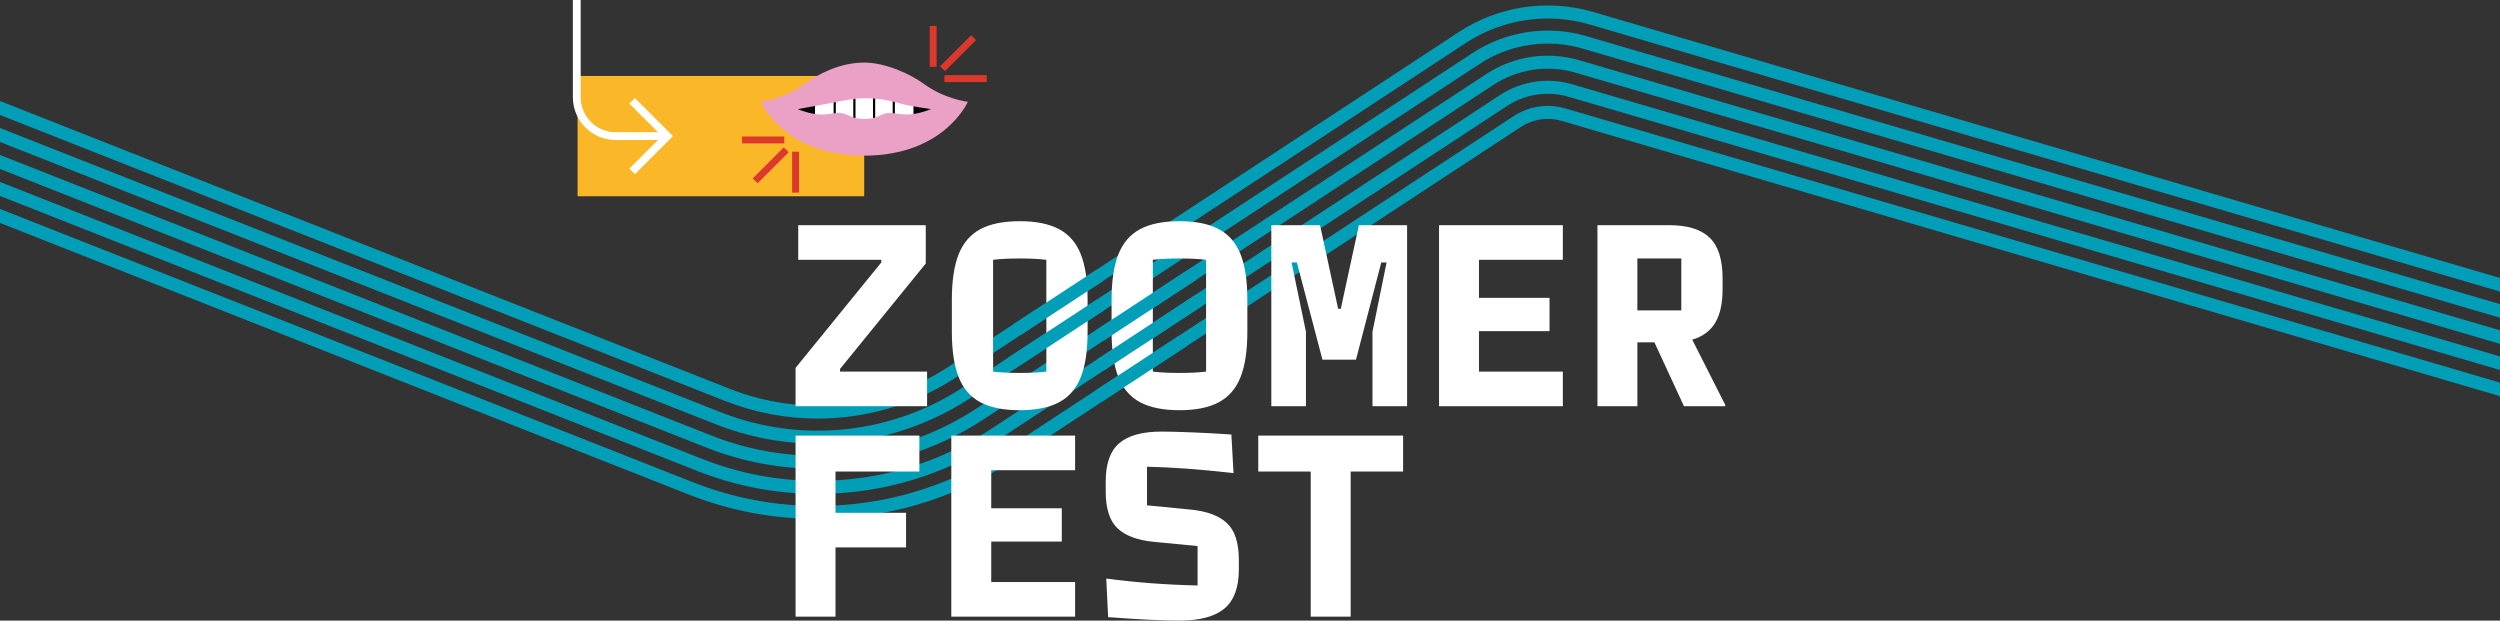 <?xml version="1.0" encoding="UTF-8"?><svg id="Livello_2" xmlns="http://www.w3.org/2000/svg" width="1920" height="476.64" viewBox="0 0 1920 476.64"><rect x="0" y="0" width="1920" height="476.64" fill="#333333" stroke="none"/><g id="Livello_1-2"><path d="m1920,213.49v10.43L1221.06,18.87c-32.39-9.5-67.16-4.33-95.39,14.19l-391.24,256.67c-32,20.99-69.1,31.74-106.42,31.74-24.03,0-48.15-4.45-71.07-13.49L0,88.33v-10.75l560.61,221.1c55.51,21.89,118.44,15.42,168.34-17.31L1120.18,24.7c30.69-20.14,68.48-25.76,103.7-15.43l696.12,204.22Z" style="fill:#009eb7;"/><path d="m1920,273.76v10.43l-715.22-209.83c-16.09-4.72-33.36-2.15-47.39,7.05l-391.24,256.67c-41.09,26.96-88.87,41.22-138.16,41.22-31.75,0-62.79-5.9-92.27-17.52L0,150.49v-10.75l539.39,212.74c28.31,11.16,58.11,16.82,88.6,16.82,47.34,0,93.22-13.69,132.68-39.58l391.23-256.67c16.49-10.82,36.79-13.83,55.7-8.28l712.4,208.99Z" style="fill:#009eb7;"/><path d="m1920,293.85v10.42l-720.64-211.41c-10.66-3.13-22.11-1.43-31.4,4.67l-391.23,256.67c-44.25,29.03-95.68,44.37-148.75,44.37-34.18,0-67.6-6.34-99.33-18.86L0,171.22v-10.75l532.32,209.94c30.56,12.05,62.74,18.16,95.66,18.16,51.11,0,100.65-14.78,143.26-42.73l391.24-256.67c11.74-7.71,26.21-9.86,39.69-5.91l717.83,210.59Z" style="fill:#009eb7;"/><path d="m1920,253.67v10.43L1210.21,55.86c-21.53-6.31-44.64-2.88-63.39,9.43l-391.24,256.67c-38.37,25.17-82.84,38.06-127.59,38.06-28.8,0-57.71-5.34-85.2-16.17L0,129.77v-10.75l546.46,215.52c67.15,26.49,143.28,18.66,203.63-20.94L1141.33,56.93c21.21-13.92,47.35-17.8,71.69-10.66l706.98,207.4Z" style="fill:#009eb7;"/><path d="m1920,233.58v10.43L1215.64,37.37c-26.97-7.91-55.91-3.61-79.4,11.8l-391.23,256.68c-35.19,23.08-75.98,34.9-117.01,34.9-26.42,0-52.93-4.9-78.13-14.84L0,109.05v-10.75l553.54,218.31c61.33,24.19,130.85,17.04,185.98-19.13L1130.75,40.81c25.96-17.02,57.92-21.78,87.7-13.04l701.55,205.81Z" style="fill:#009eb7;"/><rect x="443.58" y="58.33" width="220.13" height="92.4" style="fill:#fab828;"/><path d="m712,311.98h-101.01v-29.44l65.84-80.97v-2.05h-63.79v-26.58h97.94v29.44l-65.84,80.97v2.05h66.86v26.58Z" style="fill:#fff;"/><path d="m752.89,308.91c-7.63-4.09-13.19-10.53-16.66-19.32-3.47-8.79-5.21-20.41-5.21-34.86v-24.54c0-14.45,1.74-26.07,5.21-34.86,3.48-8.79,9.03-15.23,16.66-19.32,7.63-4.09,17.72-6.13,30.26-6.13s22.63,2.04,30.26,6.13c7.63,4.09,13.19,10.53,16.66,19.32,3.47,8.79,5.21,20.42,5.21,34.86v24.54c0,14.45-1.74,26.07-5.21,34.86-3.48,8.79-9.03,15.23-16.66,19.32-7.64,4.09-17.72,6.13-30.26,6.13s-22.63-2.05-30.26-6.13Zm50.71-23.51v-85.88c-5.72-.68-12.54-1.02-20.45-1.02s-14.72.34-20.45,1.02v85.88c5.72.68,12.54,1.02,20.45,1.02s14.72-.34,20.45-1.02Z" style="fill:#fff;"/><path d="m875.57,308.91c-7.63-4.09-13.19-10.53-16.66-19.32-3.47-8.79-5.21-20.41-5.21-34.86v-24.54c0-14.45,1.74-26.07,5.21-34.86,3.48-8.79,9.03-15.23,16.66-19.32,7.63-4.09,17.72-6.13,30.26-6.13s22.63,2.04,30.26,6.13c7.63,4.09,13.19,10.53,16.66,19.32,3.47,8.79,5.21,20.42,5.21,34.86v24.54c0,14.45-1.74,26.07-5.21,34.86-3.48,8.79-9.03,15.23-16.66,19.32-7.64,4.09-17.72,6.13-30.26,6.13s-22.63-2.05-30.26-6.13Zm50.71-23.51v-85.88c-5.72-.68-12.54-1.02-20.45-1.02s-14.72.34-20.45,1.02v85.88c5.72.68,12.54,1.02,20.45,1.02s14.72-.34,20.45-1.02Z" style="fill:#fff;"/><path d="m1002.95,311.98h-26.58v-139.04h37.42l13.9,64.2h2.05l13.9-64.2h37.01v139.04h-26.58v-57.25l10.84-53.16h-4.09l-19.42,74.63h-25.76l-19.63-74.63h-4.09l11.04,53.16v57.25Z" style="fill:#fff;"/><path d="m1200.26,311.98h-95.08v-139.04h95.08v26.58h-64.41v29.24h54.18v25.56h-54.18v31.08h64.41v26.58Z" style="fill:#fff;"/><path d="m1324.98,310.96v1.02h-31.69l-22.7-49.07h-13.08v49.07h-30.67v-139.04h55.2c13.9,0,24.19,3.17,30.88,9.51,6.68,6.34,10.02,16.8,10.02,31.39v8.18c0,11.04-1.91,19.7-5.72,25.97-3.82,6.27-9.68,10.57-17.58,12.88l25.35,50.1Zm-33.74-112.46h-33.74v39.87h33.74v-39.87Z" style="fill:#fff;"/><path d="m641.67,473.58h-30.67v-139.04h95.08v27.6h-64.41v31.69h54.18v26.58h-54.18v53.16Z" style="fill:#fff;"/><path d="m825.68,473.58h-95.08v-139.04h95.08v26.58h-64.41v29.24h54.18v25.56h-54.18v31.08h64.41v26.58Z" style="fill:#fff;"/><path d="m851.04,473.98l-1.43-29.65c22.35,3,45.73,4.77,70.13,5.31v-30.26l-33.74-3.27c-12.54-1.23-21.81-4.7-27.81-10.43-6-5.72-9-15.13-9-28.22v-7.77c0-13.63,3.48-23.41,10.43-29.34,6.95-5.93,17.79-8.89,32.51-8.89,5.59,0,13.46.21,23.62.61,10.15.41,20.14.96,29.95,1.64l1.64,29.65c-24.81-2.86-46.96-4.5-66.45-4.91v29.65l33.53,3.27c12.54,1.23,21.84,4.7,27.91,10.43,6.06,5.72,9.1,15.13,9.1,28.22v7.36c0,13.77-3.68,23.75-11.04,29.95-7.36,6.2-18.95,9.3-34.76,9.3-12.95,0-31.15-.89-54.59-2.66Z" style="fill:#fff;"/><path d="m1037.3,473.58h-30.67v-111.44h-40.28v-27.6h111.23v27.6h-40.28v111.44Z" style="fill:#fff;"/><polyline points="485.48 77.43 512.58 104.52 485.48 131.62" style="fill:none; stroke:#fff; stroke-miterlimit:10; stroke-width:6px;"/><path d="m442.96,0v74.67c0,16.49,13.37,29.85,29.85,29.85h39.77" style="fill:none; stroke:#fff; stroke-miterlimit:10; stroke-width:6px;"/><line x1="921.63" y1="230.1" x2="845.26" y2="280.21" style="fill:none; stroke:#009eb7; stroke-miterlimit:10; stroke-width:10px;"/><line x1="777.16" y1="278.77" x2="845.26" y2="234.1" style="fill:none; stroke:#009eb7; stroke-miterlimit:10; stroke-width:10px;"/><line x1="908.4" y1="261.83" x2="844.05" y2="304.05" style="fill:none; stroke:#009eb7; stroke-miterlimit:10; stroke-width:10px;"/><line x1="780.94" y1="253.24" x2="844.53" y2="211.52" style="fill:none; stroke:#009eb7; stroke-miterlimit:10; stroke-width:10px;"/><line x1="916.28" y1="210.55" x2="844.53" y2="257.63" style="fill:none; stroke:#009eb7; stroke-miterlimit:10; stroke-width:10px;"/><rect x="617.21" y="72.41" width="97.68" height="25.83" style="fill:#fff;"/><polygon points="701.54 78.71 701.54 91.36 718.98 83.79 701.54 78.71" style="fill:#020303;"/><polygon points="625.93 78.71 625.93 91.36 608.49 83.79 625.93 78.71" style="fill:#020303;"/><rect x="655.32" y="72.89" width="1.7" height="21.14" style="fill:#020303;"/><rect x="640.2" y="72.89" width="1.7" height="21.14" style="fill:#020303;"/><rect x="670.45" y="72.89" width="1.7" height="21.14" style="fill:#020303;"/><rect x="685.57" y="72.89" width="1.7" height="21.14" style="fill:#020303;"/><path d="m709.34,64.31c-9.76-7.16-29.06-16.25-45.58-16.25-19.16,0-35.82,9.09-45.58,16.25-16.23,11.9-33.95,13.87-33.95,13.87,0,0,17.97,41.35,79.53,41.35s79.53-41.35,79.53-41.35c0,0-17.73-1.97-33.95-13.87Zm-7.79,23.25c-7.66,1.19-13.21-.79-18.5-.79-4.89,0-7.13,2.51-11.76,3.7s-10.44,1.19-15.06,0c-4.62-1.19-6.87-3.7-11.76-3.7-5.28,0-10.83,1.98-18.5.79-7.66-1.19-13.34-3.77-13.34-3.77,0,0,16.47-2.9,23.52-4.29,18.63-3.69,31.44-6.87,55.22,0,6.91,1.99,23.52,4.29,23.52,4.29,0,0-5.68,2.58-13.34,3.77Z" style="fill:#eba1c6;"/><rect x="719.9" y="39.21" width="31.79" height="3.29" transform="translate(186.62 532.25) rotate(-45)" style="fill:#dd382c; stroke:#dd382c; stroke-miterlimit:10; stroke-width:2px;"/><rect x="726.31" y="58.73" width="30.51" height="3.29" style="fill:#dd382c; stroke:#dd382c; stroke-miterlimit:10; stroke-width:2px;"/><rect x="715.01" y="20.93" width="3.29" height="29.41" style="fill:#dd382c; stroke:#dd382c; stroke-miterlimit:10; stroke-width:2px;"/><rect x="575.97" y="125.35" width="31.79" height="3.29" transform="translate(83.56 455.7) rotate(-45)" style="fill:#dd382c; stroke:#dd382c; stroke-miterlimit:10; stroke-width:2px;"/><rect x="570.84" y="105.83" width="30.51" height="3.29" style="fill:#dd382c; stroke:#dd382c; stroke-miterlimit:10; stroke-width:2px;"/><rect x="609.35" y="117.51" width="3.29" height="29.41" style="fill:#dd382c; stroke:#dd382c; stroke-miterlimit:10; stroke-width:2px;"/></g></svg>